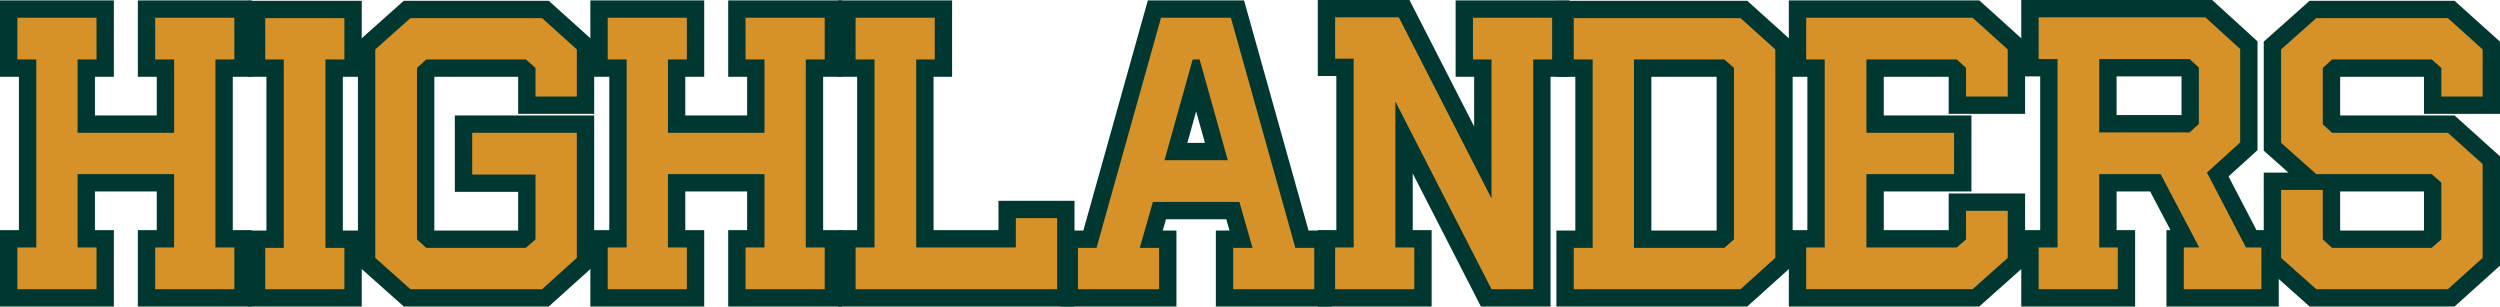 <?xml version="1.0" encoding="UTF-8"?><svg id="_레이어_2" xmlns="http://www.w3.org/2000/svg" viewBox="0 0 864.322 105.977"><g id="_레이어_1-2"><polygon points="50.656 102.977 50.656 82.56 57.197 82.56 57.197 63.196 29.825 63.196 29.825 82.56 36.366 82.56 36.366 102.977 3 102.977 3 82.56 9.541 82.56 9.541 23.55 3 23.55 3 3.133 36.366 3.133 36.366 23.55 29.825 23.55 29.825 42.913 57.197 42.913 57.197 23.55 50.656 23.55 50.656 3.133 84.021 3.133 84.021 23.55 77.48 23.55 77.48 82.56 84.021 82.56 84.021 102.977 50.656 102.977" style="fill:#d69129;"/><path d="m81.021,6.133v14.417h-6.541v65.01h6.541v14.417h-27.365v-14.417h6.541v-25.363H26.825v25.363h6.541v14.417H6v-14.417h6.541V20.55h-6.541V6.133h27.366v14.417h-6.541v25.363h33.372v-25.363h-6.541V6.133h27.365M87.021.133h-39.365v26.417h6.541v13.363h-21.372v-13.363h6.541V.133H0v26.417h6.541v53.01H0v26.417h39.366v-26.417h-6.541v-13.363h21.372v13.363h-6.541v26.417h39.365v-26.417h-6.541V26.55h6.541V.133h0Z" style="fill:#003831;"/><polygon points="88.701 102.977 88.701 82.693 95.108 82.693 95.108 23.55 88.701 23.55 88.701 3.267 122.066 3.267 122.066 23.55 115.525 23.55 115.525 82.693 122.066 82.693 122.066 102.977 88.701 102.977" style="fill:#d69129;"/><path d="m119.066,6.267v14.283h-6.541v65.144h6.541v14.283h-27.365v-14.283h6.407V20.55h-6.407V6.267h27.365m6-6h-39.365v26.283h6.407v53.144h-6.407v26.283h39.365v-26.283h-6.541V26.55h6.541V.267h0Z" style="fill:#003831;"/><polygon points="140.75 102.977 126.744 90.51 126.744 15.733 140.75 3.267 188.562 3.267 202.425 15.743 202.425 36.365 182.141 36.365 182.141 24.843 180.672 23.55 148.531 23.55 147.161 24.807 147.161 81.438 148.531 82.693 180.672 82.693 182.141 81.4 182.141 63.33 160.25 63.33 160.25 42.913 202.425 42.913 202.425 90.5 188.562 102.977 140.75 102.977" style="fill:#d69129;"/><path d="m187.411,6.267l12.015,10.812v16.286h-14.284v-9.878l-3.337-2.938h-34.44l-3.203,2.938v59.27l3.203,2.937h34.44l3.337-2.937v-22.427h-21.892v-14.417h36.176v43.251l-12.015,10.812h-45.52l-12.147-10.812V17.079l12.147-10.812h45.52m2.302-6h-50.105l-1.706,1.518-12.147,10.812-2.011,1.79v77.469l2.011,1.79,12.147,10.812,1.706,1.518h50.105l1.711-1.54,12.015-10.812,1.986-1.788v-51.923h-48.176v26.417h21.892v13.363h-28.98V26.55h28.98v12.815h26.284V14.407l-1.986-1.788-12.015-10.812-1.711-1.54h0Z" style="fill:#003831;"/><polygon points="254.758 102.977 254.758 82.56 261.299 82.56 261.299 63.196 233.927 63.196 233.927 82.56 240.468 82.56 240.468 102.977 207.103 102.977 207.103 82.56 213.644 82.56 213.644 23.55 207.103 23.55 207.103 3.133 240.468 3.133 240.468 23.55 233.927 23.55 233.927 42.913 261.299 42.913 261.299 23.55 254.758 23.55 254.758 3.133 288.124 3.133 288.124 23.55 281.583 23.55 281.583 82.56 288.124 82.56 288.124 102.977 254.758 102.977" style="fill:#d69129;"/><path d="m285.124,6.133v14.417h-6.541v65.01h6.541v14.417h-27.365v-14.417h6.541v-25.363h-33.372v25.363h6.541v14.417h-27.365v-14.417h6.541V20.55h-6.541V6.133h27.365v14.417h-6.541v25.363h33.372v-25.363h-6.541V6.133h27.365m6-6h-39.365v26.417h6.541v13.363h-21.372v-13.363h6.541V.133h-39.365v26.417h6.541v53.01h-6.541v26.417h39.365v-26.417h-6.541v-13.363h21.372v13.363h-6.541v26.417h39.365v-26.417h-6.541V26.55h6.541V.133h0Z" style="fill:#003831;"/><polygon points="292.803 102.977 292.803 82.56 299.344 82.56 299.344 23.55 292.803 23.55 292.803 3.133 326.168 3.133 326.168 23.55 319.761 23.55 319.761 82.56 348.201 82.56 348.201 72.414 368.485 72.414 368.485 102.977 292.803 102.977" style="fill:#d69129;"/><path d="m323.168,6.133v14.417h-6.407v65.01h34.439v-10.146h14.284v24.562h-69.682v-14.417h6.541V20.55h-6.541V6.133h27.365m6-6h-39.365v26.417h6.541v53.01h-6.541v26.417h81.682v-36.562h-26.284v10.146h-22.439V26.55h6.407V.133h0Z" style="fill:#003831;"/><path d="m423.354,102.977v-20.283h5.698l-2.824-9.886h-25.377l-2.824,9.886h5.697v20.283h-34.032v-20.283h7.132L399.117,3.133h28.712l22.293,79.56h7.266v20.283h-34.033Zm-2.822-50.586l-6.992-24.998-6.992,24.998h13.984Z" style="fill:#d69129;"/><path d="m425.553,6.133l22.293,79.56h6.541v14.283h-28.033v-14.283h6.675l-4.538-15.886h-29.902l-4.538,15.886h6.674v14.283h-28.032v-14.283h6.407l22.293-79.56h24.161m-22.96,49.257h21.893l-9.745-34.841h-2.402l-9.745,34.841M430.103.133h-33.261l-1.228,4.381-21.065,75.179h-7.857v26.283h40.032v-26.283h-4.72l1.11-3.886h20.85l1.11,3.886h-4.721v26.283h40.033v-26.283h-7.991l-21.065-75.179-1.228-4.381h0Zm-19.601,49.257l3.038-10.861,3.038,10.861h-6.076Z" style="fill:#003831;"/><polygon points="513.825 102.977 485.419 47.535 485.419 82.56 491.96 82.56 491.96 102.977 458.595 102.977 458.595 82.56 465.002 82.56 465.002 23.283 458.595 23.283 458.595 3 485.456 3 512.659 56.159 512.659 23.55 506.25 23.55 506.25 3.133 539.616 3.133 539.616 23.55 533.075 23.55 533.075 102.977 513.825 102.977" style="fill:#d69129;"/><path d="m483.621,6l32.038,62.606V20.55h-6.408V6.133h27.365v14.417h-6.541v79.427h-14.416l-33.239-64.876v50.459h6.541v14.417h-27.365v-14.417h6.407V20.283h-6.407V6h22.025m3.67-6h-31.695v26.283h6.407v53.276h-6.407v26.417h39.365v-26.417h-6.541v-19.59l21.899,42.743,1.672,3.264h24.084V26.55h6.541V.133h-39.365v26.417h6.408v17.161l-20.697-40.444-1.672-3.267h0Z" style="fill:#003831;"/><path d="m541.091,102.977v-20.283h6.541V23.55h-6.541V3.267h61.818l13.863,12.476v74.757l-13.863,12.477h-61.818Zm53.929-20.283l1.469-1.293V24.843l-1.47-1.293h-27.104v59.144h27.104Z" style="fill:#d69129;"/><path d="m601.758,6.267l12.015,10.812v72.085l-12.015,10.812h-57.667v-14.283h6.541V20.55h-6.541V6.267h57.667m-36.843,79.426h31.236l3.337-2.937V23.487l-3.337-2.938h-31.236v65.144M604.061.267h-65.969v26.283h6.541v53.144h-6.541v26.283h65.969l1.711-1.54,12.015-10.812,1.986-1.788V14.407l-1.986-1.788-12.015-10.812-1.711-1.54h0Zm-33.145,26.283h22.573v53.144h-22.573V26.55h0Z" style="fill:#003831;"/><polygon points="621.451 102.977 621.451 82.56 627.858 82.56 627.858 23.55 621.451 23.55 621.451 3.133 683.137 3.133 697.132 15.744 697.132 36.365 676.715 36.365 676.715 24.807 675.344 23.55 648.275 23.55 648.275 42.913 678.577 42.913 678.577 63.196 648.275 63.196 648.275 82.56 675.384 82.56 676.715 81.396 676.715 69.878 697.132 69.878 697.132 90.51 683.126 102.977 621.451 102.977" style="fill:#d69129;"/><path d="m681.985,6.133l12.147,10.946v16.286h-14.417v-9.878l-3.204-2.938h-31.236v25.363h30.302v14.283h-30.302v25.363h31.236l3.204-2.803v-9.879h14.417v16.286l-12.147,10.812h-57.534v-14.417h6.407V20.55h-6.407V6.133h57.534m2.305-6h-65.839v26.417h6.407v53.01h-6.407v26.417h65.818l1.706-1.518,12.147-10.812,2.011-1.79v-24.978h-26.417v12.682h-22.44v-13.363h30.302v-26.283h-30.302v-13.363h22.44v12.815h26.417V14.409l-1.984-1.787-12.147-10.946-1.712-1.543h0Z" style="fill:#003831;"/><path d="m752.001,102.977v-20.417h3.371l-10.191-19.363h-16.413v19.363h6.407v20.417h-33.365v-20.417h6.541V23.417h-6.541V3h61.829l13.853,12.621v34.959l-10.751,9.75,11.573,22.229h6.52v20.417h-32.832Zm3.836-60.196l1.37-1.257v-16.85l-1.37-1.256h-27.069v19.363h27.069Z" style="fill:#d69129;"/><path d="m762.477,6l12.015,10.946v32.305l-11.48,10.412,13.482,25.896h5.34v14.417h-26.832v-14.417h5.34l-13.349-25.363h-21.225v25.363h6.407v14.417h-27.365v-14.417h6.541V20.417h-6.541V6h57.667m-36.709,39.78h31.236l3.203-2.938v-19.489l-3.203-2.937h-31.236v25.363M764.8,0h-65.99v26.417h6.541v53.143h-6.541v26.417h39.365v-26.417h-6.407v-13.363h11.602l7.033,13.363h-1.402v26.417h38.832v-26.417h-7.699l-9.664-18.562,8.052-7.303,1.969-1.786V14.296l-1.959-1.785-12.015-10.946-1.717-1.565h0Zm-33.032,26.417h22.439v13.363h-22.439v-13.363h0Z" style="fill:#003831;"/><path d="m799.646,102.977l-14.006-12.467v-27.84h13.414l-13.414-11.94V15.733l14.006-12.466h47.812l13.863,12.476v20.622h-20.284v-11.522l-1.47-1.293h-32.141l-1.37,1.257v16.85l1.37,1.256h40.031l13.863,12.477v35.11l-13.863,12.477h-47.812Zm39.923-20.283l1.469-1.293v-16.911l-1.47-1.293h-33.511v18.241l1.37,1.256h32.142Z" style="fill:#d69129;"/><path d="m846.307,6.267l12.015,10.812v16.286h-14.284v-9.878l-3.337-2.938h-34.44l-3.203,2.938v19.489l3.203,2.937h40.047l12.015,10.812v32.438l-12.015,10.812h-45.52l-12.147-10.812v-23.494h14.417v17.087l3.203,2.937h34.44l3.337-2.937v-19.623l-3.337-2.938h-39.913l-12.147-10.812V17.079l12.147-10.812h45.52m2.302-6h-50.105l-1.706,1.518-12.147,10.812-2.011,1.79v37.689l2.011,1.79,6.521,5.804h-8.532v32.186l2.011,1.79,12.147,10.812,1.706,1.518h50.105l1.711-1.54,12.015-10.812,1.986-1.788v-37.783l-1.986-1.788-12.015-10.812-1.711-1.54h-39.552v-13.363h28.98v12.815h26.284V14.407l-1.986-1.788-12.015-10.812-1.711-1.54h0Zm-39.552,65.929h28.98v13.497h-28.98v-13.497h0Z" style="fill:#003831;"/></g></svg>
